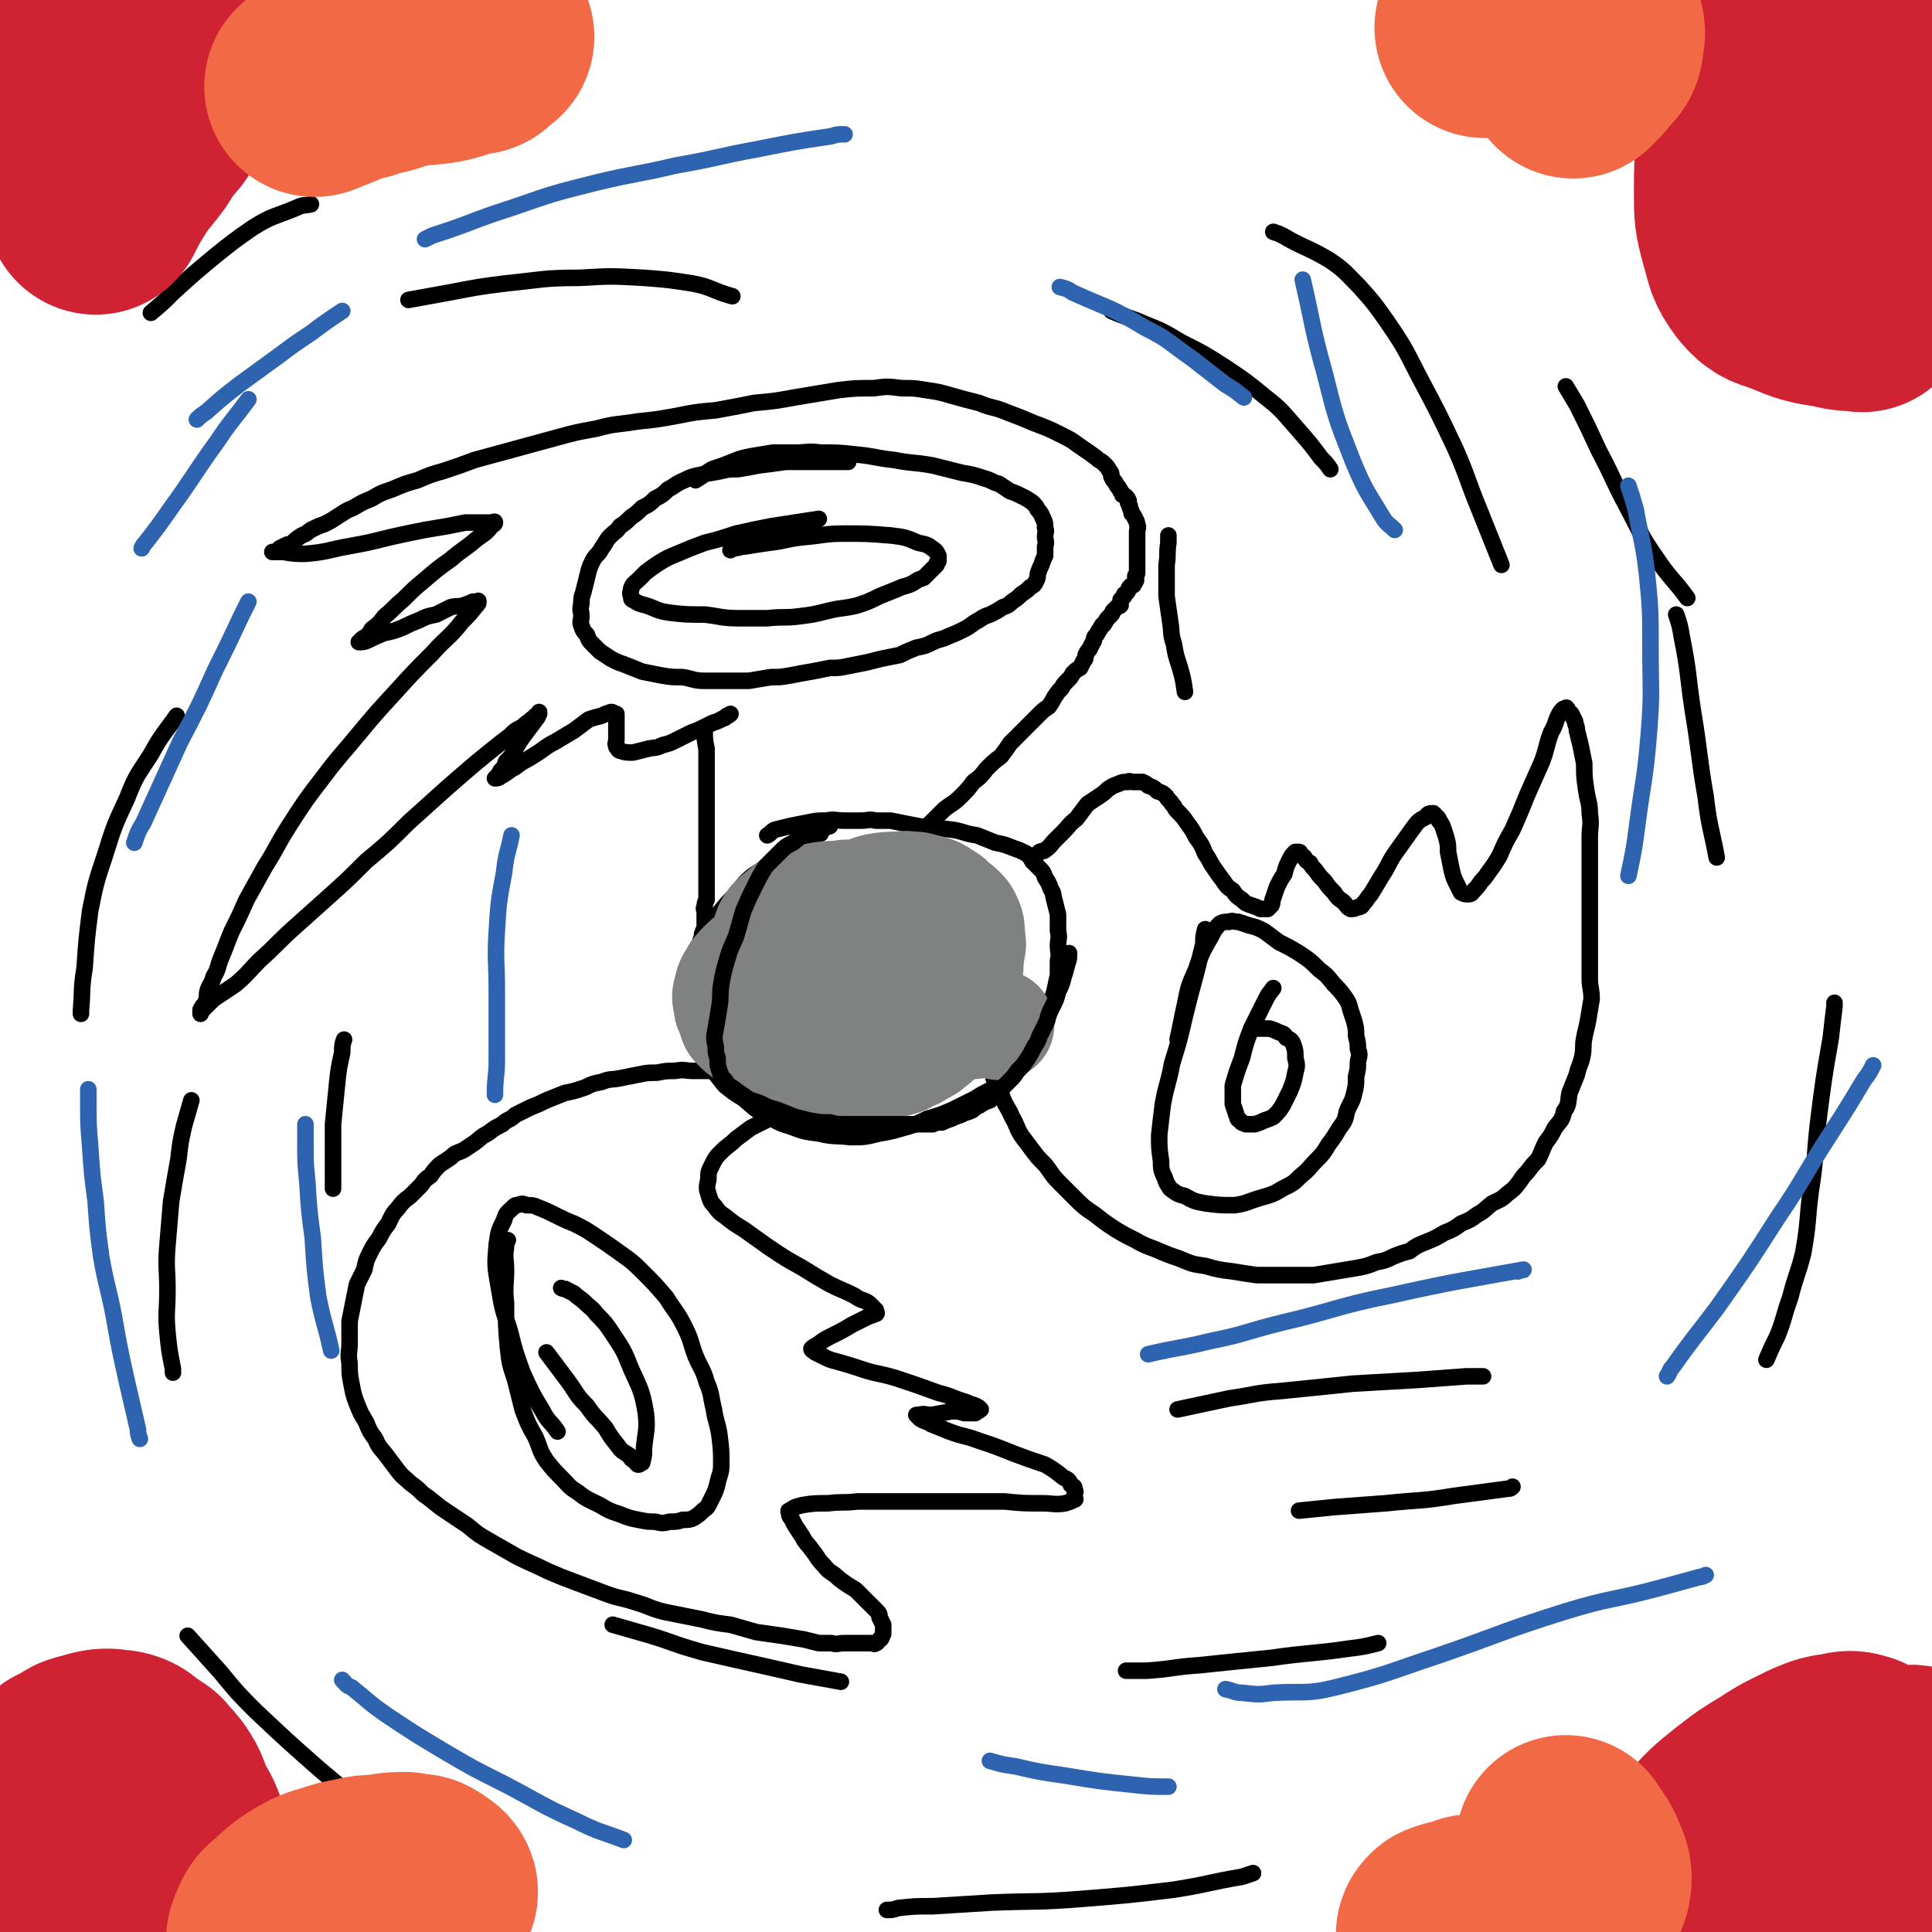 <svg viewBox='0 0 1050 1050' version='1.1' xmlns='http://www.w3.org/2000/svg' xmlns:xlink='http://www.w3.org/1999/xlink'><g fill='none' stroke='#000000' stroke-width='9' stroke-linecap='round' stroke-linejoin='round'><path d='M446,453c0,0 0,0 0,0 -8,4 -8,3 -15,7 -5,4 -5,4 -10,8 -6,4 -6,4 -12,8 -5,4 -5,5 -9,10 -5,5 -5,5 -9,10 -5,7 -5,7 -9,14 -3,6 -3,6 -5,14 -2,5 -1,6 -2,12 -1,5 -1,5 -1,11 0,5 0,5 1,11 1,6 1,6 4,11 3,6 3,6 7,11 4,5 4,5 8,10 5,4 5,4 10,7 6,5 5,5 12,9 6,3 6,4 13,6 8,3 8,3 16,4 8,2 9,1 17,2 8,0 8,0 16,-2 6,-1 6,-1 13,-3 7,-2 7,-2 13,-5 7,-2 7,-2 14,-5 6,-3 6,-3 12,-6 6,-4 6,-3 12,-7 4,-3 4,-3 8,-7 3,-3 3,-3 6,-7 2,-4 2,-4 5,-8 3,-5 3,-5 6,-11 2,-4 1,-5 3,-9 1,-5 2,-5 3,-9 1,-4 1,-5 2,-9 0,-4 0,-4 0,-8 1,-4 0,-4 0,-8 0,-4 1,-4 0,-8 0,-5 0,-5 0,-9 -1,-4 -1,-4 -2,-8 -1,-3 0,-3 -2,-6 -1,-3 -1,-3 -3,-6 -1,-3 -1,-3 -3,-5 -2,-2 -2,-2 -4,-4 -1,-2 -1,-2 -3,-4 -4,-2 -4,-2 -7,-3 -5,-2 -5,-2 -10,-3 -5,-2 -5,-2 -10,-4 -7,-1 -7,-2 -13,-3 -7,-1 -7,0 -13,-1 -6,-1 -6,-1 -11,-2 -5,-1 -5,-1 -10,-2 -4,0 -4,0 -8,0 -4,-1 -4,0 -8,0 -5,0 -5,0 -9,0 -5,0 -5,-1 -10,0 -5,0 -5,0 -10,1 -5,1 -5,1 -10,2 -4,1 -4,1 -8,2 -2,1 -2,2 -4,3 '/><path d='M488,465c0,0 0,0 0,0 4,-5 4,-5 8,-9 5,-4 5,-4 9,-8 4,-4 4,-4 8,-8 5,-4 5,-3 9,-7 4,-4 4,-4 7,-8 4,-3 4,-3 7,-7 4,-4 4,-4 8,-7 3,-4 3,-4 5,-7 3,-3 3,-3 5,-5 3,-3 3,-3 5,-5 3,-3 3,-3 5,-5 3,-3 3,-3 6,-5 2,-3 2,-3 3,-5 2,-3 2,-3 4,-5 1,-2 1,-2 3,-4 2,-2 2,-2 3,-4 2,-2 2,-2 4,-3 1,-2 1,-2 2,-4 1,-1 1,-1 1,-3 1,-2 1,-2 2,-3 1,-2 1,-2 2,-4 1,-1 0,-1 1,-3 1,-1 1,-1 2,-3 1,-1 1,-2 2,-3 0,-1 1,0 1,-1 1,-1 1,-2 2,-3 1,-1 1,-1 2,-2 1,-1 0,-1 1,-2 1,-1 1,-1 2,-2 1,-1 1,0 2,-1 0,-2 0,-2 0,-3 1,-1 1,-1 2,-2 0,-1 0,-1 0,-1 1,-1 2,-1 2,-2 1,-1 0,-1 1,-2 1,-1 1,-1 2,-1 0,-1 1,-1 1,-2 1,-1 0,-1 0,-2 0,-1 0,-1 0,-1 1,-1 1,-1 1,-2 0,-1 0,-1 0,-2 0,-1 0,-1 0,-1 0,-1 0,-1 0,-2 0,-1 0,-1 0,-2 0,-1 0,-1 0,-1 0,-1 0,-1 0,-2 0,-1 0,-1 0,-2 0,-1 0,-1 0,-1 0,-2 0,-2 0,-3 0,-1 0,-1 0,-3 0,-2 0,-2 0,-3 0,-2 1,-2 0,-4 0,-1 0,-1 -1,-3 -1,-2 -1,-2 -2,-3 0,-2 -1,-2 -1,-4 -1,-1 0,-1 -1,-2 0,0 1,-1 0,-1 0,-1 0,-1 -1,-2 -1,-1 -1,-1 -2,-1 0,-1 0,-1 -1,-2 0,-1 -1,-1 -1,-2 -1,-1 -1,-1 -2,-3 -1,-1 -1,-1 -2,-3 0,-2 0,-2 -1,-3 -1,-2 -1,-2 -3,-4 -2,-2 -2,-1 -4,-3 -4,-3 -4,-3 -7,-5 -6,-4 -5,-4 -11,-7 -8,-4 -8,-4 -16,-7 -7,-3 -7,-3 -15,-6 -7,-3 -8,-2 -15,-5 -8,-2 -8,-2 -15,-4 -7,-2 -7,-2 -14,-3 -6,-1 -6,-1 -13,-1 -8,-1 -8,-1 -15,0 -10,0 -10,0 -19,1 -12,2 -12,2 -24,4 -11,2 -11,2 -22,3 -10,2 -10,2 -21,4 -11,1 -11,1 -21,3 -11,2 -11,2 -21,3 -12,2 -12,1 -23,4 -11,2 -11,2 -22,5 -11,3 -11,3 -22,6 -11,3 -11,3 -22,6 -8,3 -8,3 -17,6 -7,2 -7,2 -14,5 -7,2 -7,2 -14,5 -6,2 -6,2 -11,5 -5,2 -5,2 -10,5 -5,2 -4,2 -9,5 -3,2 -3,2 -7,4 -3,1 -3,1 -7,3 -3,2 -2,2 -5,3 -3,2 -3,2 -5,4 -2,1 -2,1 -3,1 -2,1 -2,1 -4,2 -1,1 -1,1 -2,2 -1,0 -2,0 -2,0 2,0 3,0 6,0 6,1 6,1 12,1 12,-1 12,-2 23,-4 11,-2 11,-2 23,-5 9,-2 9,-2 19,-4 6,-1 6,-1 12,-2 5,-1 5,-1 10,-2 4,0 4,0 7,0 2,0 2,0 4,0 2,0 2,0 4,0 0,0 1,-1 1,0 0,1 -1,1 -2,2 -3,4 -4,4 -8,7 -7,6 -7,5 -14,11 -7,5 -7,5 -14,11 -6,5 -6,5 -12,11 -5,4 -5,5 -10,9 -3,4 -3,4 -7,7 -1,2 -1,2 -3,4 -2,1 -2,1 -3,2 0,1 -1,1 -1,1 2,0 3,0 5,-1 4,-2 4,-2 9,-4 5,-1 5,-1 10,-3 4,-2 4,-2 9,-4 4,-2 4,-2 9,-3 4,-2 4,-2 8,-4 4,-1 4,0 7,-1 3,-1 3,-1 5,-2 1,0 1,0 2,0 1,0 1,-1 1,0 0,1 0,1 -1,2 -4,5 -4,5 -8,9 -7,9 -8,8 -16,17 -10,10 -10,10 -20,21 -11,12 -11,12 -21,24 -9,11 -9,10 -18,22 -10,13 -10,13 -19,27 -7,11 -6,11 -13,22 -5,9 -5,9 -10,18 -4,9 -4,9 -8,17 -3,7 -3,8 -6,15 -2,5 -1,5 -4,10 -1,4 -2,4 -3,7 -1,3 0,3 -1,6 -1,2 -1,2 -2,3 0,1 -1,1 -1,2 0,1 0,2 0,2 0,0 0,-2 1,-2 3,-3 3,-3 6,-6 6,-4 6,-4 12,-8 7,-6 7,-7 13,-13 10,-9 9,-9 19,-18 9,-8 9,-8 19,-17 10,-9 10,-9 20,-19 12,-10 12,-10 23,-21 10,-9 10,-9 20,-18 8,-7 8,-7 15,-13 6,-5 6,-5 11,-9 5,-4 5,-4 9,-7 3,-3 3,-3 7,-5 2,-2 2,-2 4,-3 1,-2 2,-1 3,-3 1,0 1,0 2,-1 0,-1 0,-1 0,-1 0,1 0,1 -1,3 -3,4 -3,4 -6,8 -3,4 -3,4 -6,9 -2,4 -2,4 -5,7 -1,3 -1,3 -3,5 -1,2 -1,2 -2,3 0,1 -1,1 -1,1 1,0 2,0 3,-1 4,-2 4,-3 8,-5 5,-4 5,-3 11,-7 5,-3 5,-4 11,-7 5,-3 5,-3 10,-6 4,-3 4,-3 8,-6 3,-1 3,-1 7,-2 2,-1 2,-1 5,-2 1,0 1,0 2,1 0,0 1,0 1,0 0,2 0,2 0,4 0,2 0,2 0,4 0,1 0,1 0,3 0,2 0,2 0,3 0,2 -1,2 0,3 0,1 0,1 0,1 1,1 1,2 2,2 3,1 3,1 7,1 4,-1 4,-1 8,-2 4,-1 4,0 8,-2 4,-1 4,-1 8,-3 4,-2 4,-2 8,-4 3,-1 3,-1 7,-3 2,-1 2,-1 4,-2 3,-1 3,-1 5,-2 1,-1 2,0 3,-2 1,0 1,0 2,-1 0,0 0,0 0,0 '/><path d='M383,397c0,0 0,0 0,0 0,5 0,5 1,10 0,4 0,4 0,8 0,5 0,5 0,9 0,5 0,5 0,10 0,5 0,5 0,9 0,4 0,4 0,8 0,4 0,4 0,7 0,4 0,4 0,7 0,3 0,3 0,7 0,2 0,2 0,4 0,3 0,3 0,5 0,2 0,2 0,4 0,2 0,2 0,4 -1,2 -1,2 -1,4 -1,1 0,1 0,3 0,2 0,2 0,3 0,2 0,2 0,4 0,1 0,1 0,2 -1,1 -1,1 -1,2 -1,1 0,1 0,2 -1,1 -1,1 -1,2 -1,1 0,1 0,1 0,1 0,1 0,2 '/><path d='M388,582c0,0 0,0 0,0 -6,0 -6,0 -11,0 -5,0 -5,-1 -10,0 -5,0 -5,0 -10,1 -5,0 -5,0 -10,1 -5,1 -5,1 -10,2 -5,1 -5,0 -10,2 -5,1 -5,1 -9,3 -6,2 -6,2 -11,3 -5,2 -5,2 -10,4 -4,2 -4,2 -9,4 -4,2 -4,2 -8,4 -3,3 -4,2 -7,5 -4,2 -4,2 -8,5 -4,2 -3,2 -7,5 -3,2 -3,2 -6,4 -4,2 -4,1 -7,4 -3,2 -3,2 -6,4 -3,3 -3,3 -5,6 -3,2 -3,2 -5,5 -3,3 -3,3 -6,6 -4,3 -4,3 -7,7 -3,3 -3,4 -5,8 -3,4 -3,4 -5,8 -3,4 -3,4 -5,8 -2,4 -2,4 -3,9 -2,4 -2,4 -4,8 -1,5 -1,5 -2,10 -1,5 -1,5 -2,10 0,6 0,6 0,12 0,5 -1,5 0,11 0,5 0,6 1,11 1,5 1,6 3,11 2,5 2,5 5,10 2,5 2,5 5,9 2,5 3,5 6,9 3,4 3,4 6,8 3,4 4,4 7,7 4,3 4,3 7,6 6,4 6,5 12,9 6,4 6,4 12,8 6,5 6,5 13,9 7,4 7,4 14,8 8,4 9,4 17,8 7,3 7,3 15,6 8,3 8,3 16,6 8,3 8,2 17,5 7,2 7,3 15,5 10,2 10,2 20,4 8,2 8,2 16,3 7,2 7,2 14,4 7,1 7,1 14,2 6,1 6,1 12,2 4,1 4,1 8,2 3,0 3,0 7,0 3,1 3,0 7,0 2,0 2,0 4,0 2,0 2,0 4,0 2,0 2,0 3,0 2,0 2,0 3,0 0,0 0,0 1,0 1,0 1,1 2,0 1,0 1,-1 2,-2 0,0 1,0 1,-1 1,-1 0,-1 1,-2 0,-1 0,-1 0,-2 0,0 0,0 0,-1 0,-1 0,-1 0,-2 -1,-2 -1,-2 -2,-4 0,-2 0,-2 -2,-4 -2,-2 -2,-2 -5,-5 -3,-3 -3,-3 -6,-6 -5,-3 -5,-3 -9,-6 -4,-4 -5,-3 -8,-7 -4,-4 -3,-4 -7,-9 -2,-3 -3,-3 -5,-7 -2,-3 -2,-3 -4,-6 -1,-2 -1,-2 -2,-4 -1,-1 -1,-1 -1,-2 0,-1 -1,-2 0,-2 3,-2 3,-2 7,-3 6,-1 7,-1 14,-1 8,-1 8,0 16,-1 13,0 13,0 26,0 13,0 13,0 27,0 13,0 13,0 27,0 10,1 10,1 20,1 7,0 7,1 13,0 3,-1 3,-1 5,-2 1,0 0,-1 0,-1 0,-1 0,-1 0,-2 0,-1 1,-1 0,-2 0,-2 0,-2 -2,-3 -1,-3 -2,-3 -4,-4 -5,-4 -5,-4 -10,-7 -9,-3 -9,-3 -17,-6 -10,-4 -10,-4 -19,-7 -8,-3 -8,-2 -16,-5 -5,-2 -5,-2 -10,-4 -3,-2 -3,-1 -6,-3 -1,-1 -1,-1 -2,-2 0,0 1,0 1,0 4,-1 4,0 7,0 6,-1 6,-1 11,-2 4,0 4,0 7,1 3,0 3,0 6,0 1,-1 2,-1 3,-2 0,0 -1,-1 -1,-1 -3,-2 -3,-1 -7,-3 -7,-2 -7,-3 -15,-5 -11,-4 -11,-4 -23,-8 -10,-3 -10,-2 -19,-5 -6,-2 -6,-2 -13,-4 -4,-1 -4,-1 -8,-3 -2,-1 -2,-1 -4,-2 -1,-1 -2,-1 -2,-2 1,-1 1,-1 3,-2 4,-3 4,-3 8,-5 6,-3 6,-3 11,-6 4,-2 4,-2 8,-4 2,-1 3,-1 5,-2 1,0 0,-1 0,-2 -1,0 -1,0 -1,-1 -1,-1 -1,-1 -2,-2 -1,-1 -1,-1 -3,-2 -3,-1 -3,-1 -6,-3 -6,-3 -7,-3 -13,-6 -7,-4 -7,-4 -15,-9 -9,-5 -9,-5 -18,-11 -7,-5 -7,-5 -14,-10 -5,-3 -5,-3 -10,-7 -3,-2 -3,-2 -6,-6 -2,-2 -2,-3 -3,-6 -1,-3 -1,-4 0,-8 0,-4 0,-4 2,-8 2,-4 2,-4 5,-7 4,-4 4,-3 8,-7 4,-3 4,-3 8,-6 4,-2 4,-2 8,-4 3,-2 3,-2 6,-3 2,-1 2,-1 4,-2 2,-1 2,-1 3,-2 2,-1 2,-1 4,-1 0,-1 0,0 1,0 '/><path d='M540,586c0,0 0,0 0,0 3,5 3,5 5,11 2,5 3,5 5,10 3,5 2,5 5,10 3,4 3,4 6,8 3,4 3,4 7,8 4,5 3,5 8,10 4,4 4,4 8,8 5,5 5,5 11,9 5,4 5,4 11,8 5,3 5,3 11,6 5,3 6,3 11,5 7,3 7,3 13,5 7,3 7,3 14,4 7,2 7,2 15,3 6,1 6,1 13,2 5,0 5,0 10,0 5,0 5,0 10,0 6,0 6,0 11,0 6,-1 6,-1 12,-2 6,-1 6,-1 12,-2 5,-1 5,-1 10,-3 5,-1 5,-1 9,-3 5,-2 5,-2 9,-3 4,-3 4,-3 9,-5 5,-2 5,-2 10,-5 5,-2 5,-2 9,-5 5,-2 5,-2 9,-5 4,-2 4,-3 8,-6 4,-2 5,-2 8,-5 4,-3 4,-3 7,-7 2,-3 2,-3 4,-5 3,-4 3,-4 6,-7 2,-4 2,-5 4,-9 3,-4 3,-4 5,-8 3,-4 4,-4 5,-9 3,-4 2,-5 3,-10 2,-5 2,-5 4,-10 1,-5 2,-5 3,-10 1,-5 0,-5 1,-10 1,-5 1,-4 2,-9 1,-6 1,-6 2,-12 0,-6 -1,-6 -1,-11 0,-6 0,-6 0,-12 0,-5 0,-5 0,-11 0,-5 0,-5 0,-10 0,-5 0,-5 0,-9 0,-5 0,-5 0,-10 0,-6 0,-6 0,-11 0,-7 0,-7 0,-14 0,-6 1,-6 0,-13 0,-6 -1,-6 -2,-13 -1,-7 -1,-7 -1,-14 -1,-5 -1,-5 -2,-10 -1,-4 -1,-4 -2,-8 0,-3 -1,-3 -1,-5 -1,-2 -1,-2 -2,-4 -1,-1 -1,-1 -2,-2 0,-1 -1,-2 -1,-1 -2,0 -2,1 -3,2 -3,5 -2,6 -5,11 -3,8 -2,8 -5,16 -4,9 -4,9 -8,18 -4,10 -4,10 -8,19 -4,7 -4,7 -7,14 -3,5 -3,5 -6,9 -2,3 -2,3 -4,5 -2,3 -2,3 -4,5 -1,1 -1,2 -3,2 -2,0 -2,0 -4,-1 -1,-2 -1,-2 -2,-4 -2,-4 -2,-4 -3,-8 -1,-5 -1,-5 -2,-10 0,-4 0,-4 -1,-8 -1,-3 -1,-3 -2,-6 -1,-2 -1,-2 -2,-3 0,-1 0,-1 -1,-2 -1,-1 -1,-1 -2,-2 -2,0 -3,0 -4,2 -4,2 -4,2 -7,6 -5,7 -5,7 -10,14 -4,6 -3,6 -7,12 -3,5 -3,5 -6,10 -2,2 -2,3 -4,5 -1,2 -2,2 -3,2 -2,1 -2,1 -4,1 -2,-1 -2,-2 -4,-4 -3,-2 -3,-2 -5,-5 -3,-3 -3,-3 -5,-6 -3,-3 -3,-3 -5,-6 -2,-2 -2,-2 -3,-4 -2,-1 -2,-1 -3,-3 -1,-1 -1,-1 -2,-1 -1,-1 0,-2 -1,-2 -1,0 -2,0 -2,0 -2,2 -2,2 -3,4 -2,4 -2,4 -3,8 -2,3 -2,3 -4,7 -1,3 -1,3 -2,6 -1,2 0,2 -1,4 -1,1 -1,1 -2,2 -2,0 -2,0 -4,0 -2,-1 -2,-1 -5,-2 -3,-1 -3,-1 -5,-3 -3,-2 -3,-2 -5,-5 -3,-2 -3,-2 -5,-5 -3,-4 -3,-4 -5,-7 -3,-4 -2,-4 -5,-8 -2,-5 -2,-5 -5,-9 -2,-4 -2,-4 -5,-8 -2,-3 -2,-3 -5,-6 -2,-2 -1,-2 -3,-4 -1,-2 -2,-2 -3,-4 -2,-2 -2,-2 -5,-3 -2,-2 -2,-2 -5,-3 -1,-1 -1,-1 -3,-2 -2,0 -2,0 -5,0 -2,0 -2,-1 -3,0 -3,0 -3,0 -5,1 -3,1 -3,1 -6,3 -2,2 -2,2 -5,4 -3,2 -3,2 -6,4 -3,4 -3,4 -6,8 -4,3 -4,4 -7,7 -3,3 -3,3 -5,5 -2,2 -2,3 -5,5 -1,1 -1,0 -3,1 0,0 0,0 -1,1 '/><path d='M461,251c0,0 0,0 0,0 -9,0 -9,0 -17,0 -8,0 -8,0 -17,0 -7,1 -7,1 -15,2 -5,1 -5,1 -11,2 -5,0 -5,0 -9,1 -5,1 -6,1 -11,2 -5,1 -5,1 -9,3 -5,2 -5,3 -9,5 -3,3 -3,3 -7,5 -3,3 -3,3 -7,5 -3,3 -3,3 -6,5 -3,3 -3,3 -6,5 -2,3 -3,3 -5,5 -3,3 -2,3 -5,7 -2,4 -3,3 -5,7 -2,4 -2,5 -3,9 -1,4 -1,4 -2,8 -1,3 -1,3 -1,6 -1,4 0,4 0,7 0,2 -1,3 0,5 1,3 1,3 3,5 1,3 1,3 3,5 2,2 2,2 4,4 3,2 3,2 6,4 4,2 4,2 7,3 5,2 5,2 10,4 5,1 5,1 10,2 6,1 6,1 12,1 6,1 6,2 12,2 6,0 6,0 12,0 6,0 6,0 12,0 6,-1 6,-1 12,-2 6,0 5,0 11,-1 5,-1 5,-1 11,-2 5,-1 5,-1 10,-2 5,0 5,0 10,-1 5,-1 5,-1 10,-2 4,-1 4,-1 8,-2 5,-1 5,-1 10,-2 4,-2 4,-2 9,-4 5,-1 5,-1 9,-3 4,-2 4,-1 8,-3 5,-2 5,-2 9,-4 4,-2 4,-3 8,-5 3,-2 3,-2 6,-3 4,-2 4,-2 7,-4 3,-1 3,-1 5,-3 3,-2 3,-2 5,-4 3,-2 3,-2 5,-4 2,-1 2,-1 3,-3 1,-2 1,-2 1,-4 1,-3 1,-3 2,-5 1,-3 1,-3 2,-5 0,-3 0,-3 0,-5 1,-3 0,-3 0,-5 0,-3 1,-3 0,-5 0,-3 0,-3 -1,-5 -1,-2 -1,-3 -3,-5 -1,-2 -1,-2 -3,-4 -3,-2 -3,-2 -5,-3 -4,-2 -4,-2 -7,-3 -3,-2 -3,-2 -6,-4 -4,-1 -4,-2 -8,-3 -6,-2 -6,-2 -12,-3 -8,-2 -8,-2 -16,-4 -11,-2 -11,-1 -21,-3 -10,-1 -10,-2 -21,-3 -9,-1 -9,-1 -19,-1 -7,-1 -7,0 -14,0 -6,0 -6,0 -12,0 -6,1 -6,1 -12,2 -5,1 -5,1 -10,3 -5,2 -5,2 -11,4 -5,3 -4,3 -9,6 '/><path d='M445,282c0,0 0,0 0,0 -13,2 -13,2 -26,4 -10,2 -10,2 -19,4 -9,3 -9,3 -17,5 -8,3 -8,3 -15,6 -5,2 -5,2 -10,5 -3,2 -3,2 -7,5 -2,2 -2,2 -4,4 -2,2 -3,2 -4,5 0,2 -1,2 0,4 0,1 0,2 1,2 3,2 3,2 7,3 6,2 6,3 13,4 9,1 9,1 19,1 9,1 9,2 19,2 8,0 8,0 15,0 9,-1 9,0 17,-1 8,-1 8,-1 16,-3 8,-2 8,-1 16,-3 6,-2 6,-2 12,-5 5,-2 5,-2 10,-4 4,-2 4,-1 8,-3 3,-2 3,-2 6,-3 2,-2 2,-2 4,-4 1,-1 1,-1 3,-3 0,-1 0,-1 1,-2 0,-1 0,-1 0,-3 -1,-2 -1,-2 -2,-3 -4,-3 -4,-3 -9,-4 -7,-3 -7,-3 -15,-4 -13,-1 -13,-1 -25,-1 -11,0 -11,1 -23,2 -9,1 -9,2 -18,3 -7,1 -7,1 -13,2 -3,0 -3,1 -7,1 -1,1 -1,1 -1,1 '/><path d='M276,674c0,0 0,0 0,0 -1,2 -1,2 -1,4 -1,6 0,6 0,12 0,9 -1,9 0,18 0,12 0,12 1,24 1,9 1,9 4,18 2,8 2,8 4,16 3,8 3,8 7,15 3,7 2,7 6,13 4,5 4,5 8,9 4,4 4,5 9,8 5,4 6,4 12,7 5,3 5,3 11,5 5,2 5,2 10,3 5,1 5,1 9,1 4,1 4,1 8,0 4,0 4,0 7,-1 3,0 4,0 6,-1 3,-2 3,-2 5,-4 1,-1 2,-1 3,-3 1,-2 1,-2 2,-4 2,-4 2,-4 3,-8 1,-5 2,-5 2,-10 0,-8 0,-8 -1,-16 -1,-7 -2,-7 -3,-14 -2,-8 -1,-8 -4,-15 -2,-7 -3,-7 -6,-14 -3,-8 -2,-8 -6,-16 -4,-8 -5,-8 -10,-16 -6,-7 -6,-7 -12,-13 -6,-6 -6,-6 -13,-11 -7,-5 -7,-5 -13,-9 -6,-4 -6,-4 -12,-7 -5,-2 -5,-2 -11,-5 -4,-2 -4,-2 -9,-4 -2,-1 -3,-1 -6,-1 -2,-1 -2,-1 -5,0 -1,0 -1,0 -2,1 -3,3 -4,3 -5,7 -3,6 -3,6 -4,13 -1,11 -1,12 1,23 2,12 2,12 6,24 3,12 3,12 7,23 5,11 5,11 11,21 3,6 4,5 8,11 '/><path d='M297,735c0,0 0,0 0,0 6,8 6,8 12,16 5,7 4,7 10,13 4,6 5,6 10,12 3,5 3,5 7,10 2,3 3,3 6,5 1,2 1,2 3,3 1,1 1,2 2,2 1,0 1,-1 2,-1 1,-4 1,-4 1,-8 1,-10 2,-10 1,-19 -2,-12 -3,-13 -8,-24 -4,-10 -4,-10 -10,-19 -4,-6 -4,-6 -9,-11 -2,-3 -3,-3 -6,-6 -3,-3 -3,-2 -6,-5 -2,-1 -2,-1 -4,-2 -1,-1 -1,0 -3,-1 0,0 0,0 0,0 '/><path d='M655,505c0,0 0,0 0,0 -1,4 -1,4 -1,8 -2,8 -2,8 -4,16 -3,11 -3,11 -6,23 -3,13 -3,13 -7,26 -2,11 -3,11 -5,22 -1,8 -1,8 -2,17 0,7 0,7 1,14 0,4 0,5 2,9 1,3 1,3 3,6 4,3 4,3 8,4 5,3 6,3 11,4 8,1 8,1 16,1 7,-1 7,-2 14,-4 7,-2 7,-2 12,-5 6,-3 6,-3 10,-7 5,-4 4,-4 8,-8 4,-4 4,-4 7,-9 3,-4 3,-4 6,-9 3,-4 3,-4 4,-9 2,-5 3,-5 4,-10 1,-4 1,-4 1,-9 1,-4 1,-4 1,-8 1,-4 1,-4 0,-7 0,-3 0,-3 -1,-7 0,-4 0,-4 -1,-8 -1,-3 -1,-3 -2,-6 -1,-4 -1,-4 -3,-7 -3,-4 -3,-4 -6,-7 -4,-5 -4,-5 -8,-8 -5,-5 -5,-5 -11,-9 -5,-3 -5,-3 -11,-6 -4,-3 -4,-3 -8,-6 -4,-2 -4,-2 -8,-3 -3,-1 -3,-1 -6,-2 -3,0 -3,-1 -5,0 -3,0 -3,0 -5,1 -4,4 -3,4 -6,9 -4,7 -4,7 -7,16 -4,9 -4,9 -6,19 -2,9 -2,10 -4,19 '/><path d='M692,537c0,0 0,0 0,0 -2,3 -2,2 -4,6 -4,8 -4,8 -8,16 -3,8 -3,8 -5,16 -3,8 -3,8 -5,15 0,5 0,5 0,10 1,3 1,3 2,6 1,2 0,2 2,3 1,2 2,1 3,2 3,0 3,0 5,0 3,-1 3,-1 5,-2 3,-1 3,-1 5,-2 3,-3 3,-3 5,-6 2,-4 2,-4 4,-8 2,-5 2,-5 3,-10 1,-4 1,-4 0,-8 0,-4 0,-4 -1,-7 -1,-3 -2,-3 -4,-4 -1,-2 -1,-2 -4,-3 -2,-1 -2,-1 -5,-2 -3,0 -3,0 -7,0 0,0 0,0 0,0 '/><path d='M104,598c0,0 0,0 0,0 -2,7 -2,7 -4,14 -2,9 -2,9 -3,18 -2,11 -2,11 -4,23 -1,12 -1,12 -2,24 -1,12 0,12 0,24 0,12 -1,12 0,23 1,10 1,10 3,20 0,1 0,1 0,2 '/><path d='M96,389c0,0 0,0 0,0 -7,10 -8,10 -14,21 -7,11 -8,11 -13,24 -7,15 -7,15 -12,31 -5,15 -5,15 -8,30 -2,16 -2,16 -3,31 -2,12 -1,12 -2,23 0,1 0,1 0,2 '/><path d='M187,565c0,0 0,0 0,0 -1,3 -1,3 -1,7 -2,9 -2,9 -3,19 -1,10 -1,10 -2,20 0,13 0,13 0,26 0,4 0,4 0,9 '/><path d='M640,766c0,0 0,0 0,0 14,-3 14,-3 28,-6 14,-2 14,-3 28,-4 20,-2 20,-2 39,-4 18,-1 18,-1 35,-2 13,-1 13,-1 27,-2 5,0 5,0 9,0 '/><path d='M612,908c0,0 0,0 0,0 6,0 6,0 11,0 15,-1 14,-2 29,-3 19,-2 19,-2 39,-4 21,-3 21,-2 42,-5 8,-1 8,-1 16,-3 '/><path d='M706,821c0,0 0,0 0,0 10,-1 10,-1 20,-2 13,-1 13,-1 27,-2 19,-2 19,-1 37,-4 15,-2 15,-2 30,-4 1,0 1,0 2,-1 '/><path d='M644,376c0,0 0,0 0,0 -1,-7 -1,-7 -3,-14 -2,-6 -2,-6 -3,-12 -2,-6 -1,-6 -2,-12 -1,-7 -1,-7 -2,-14 0,-8 0,-8 0,-17 1,-6 0,-6 1,-12 0,-2 0,-2 0,-4 '/><path d='M723,255c0,0 0,0 0,0 -2,-3 -2,-3 -5,-6 -6,-8 -6,-8 -13,-16 -8,-9 -8,-10 -17,-17 -11,-9 -11,-9 -23,-17 -11,-7 -11,-7 -23,-13 -10,-6 -10,-6 -20,-10 -9,-4 -9,-3 -18,-7 '/><path d='M816,307c0,0 0,0 0,0 -6,-15 -6,-15 -12,-30 -7,-17 -6,-17 -13,-33 -9,-19 -9,-19 -18,-36 -9,-17 -8,-17 -19,-33 -7,-10 -7,-10 -15,-19 -8,-8 -8,-9 -17,-15 -12,-7 -13,-6 -25,-13 -2,-1 -2,-1 -5,-2 '/><path d='M398,161c0,0 0,0 0,0 -11,-3 -11,-5 -22,-7 -13,-2 -13,-2 -26,-3 -18,-1 -18,-1 -35,0 -20,0 -20,1 -40,3 -16,2 -15,2 -31,5 -11,2 -11,2 -22,4 '/><path d='M169,111c0,0 0,0 0,0 -4,1 -4,0 -8,2 -12,5 -13,4 -24,11 -10,7 -10,7 -20,15 -12,10 -12,10 -23,20 -6,6 -6,6 -12,11 '/><path d='M102,889c0,0 0,0 0,0 9,10 9,10 18,20 9,11 9,11 19,21 17,16 17,16 34,31 13,11 13,11 27,22 '/><path d='M482,1038c0,0 0,0 0,0 3,0 3,0 6,-1 9,-1 9,-1 19,-1 16,-1 16,-1 32,-2 24,-1 24,0 49,-2 25,-2 25,-2 50,-5 19,-3 19,-4 37,-7 3,-1 3,-1 6,-2 '/><path d='M333,883c0,0 0,0 0,0 7,2 7,2 14,4 18,5 17,6 35,11 26,6 27,6 53,12 11,2 11,2 22,4 '/><path d='M960,739c0,0 0,0 0,0 3,-7 3,-7 6,-13 4,-10 3,-10 7,-21 3,-12 4,-12 7,-24 3,-17 2,-17 4,-33 3,-19 2,-19 4,-37 3,-24 3,-24 7,-47 1,-9 1,-9 2,-17 0,-1 0,-1 0,-2 '/><path d='M917,325c0,0 0,0 0,0 -8,-11 -9,-10 -17,-22 -9,-13 -8,-13 -16,-28 -8,-15 -7,-15 -15,-30 -6,-13 -6,-13 -12,-25 -3,-5 -3,-5 -6,-10 '/><path d='M933,466c0,0 0,0 0,0 -3,-16 -4,-16 -6,-33 -4,-23 -3,-23 -7,-47 -3,-20 -2,-20 -6,-40 -1,-6 -1,-6 -3,-12 '/></g>
<g fill='none' stroke='#2D63AF' stroke-width='9' stroke-linecap='round' stroke-linejoin='round'><path d='M278,454c0,0 0,0 0,0 -2,10 -3,10 -4,20 -3,16 -3,16 -4,32 -1,16 0,16 0,33 0,19 0,19 0,37 0,9 -1,9 -1,19 '/><path d='M166,611c0,0 0,0 0,0 0,5 0,5 0,11 0,10 0,10 1,20 1,16 1,16 3,31 1,16 1,17 3,32 3,15 4,15 7,29 '/><path d='M135,327c0,0 0,0 0,0 -2,4 -2,4 -4,8 -7,15 -7,15 -14,29 -9,20 -9,20 -19,39 -10,22 -10,22 -20,44 -3,5 -3,5 -5,11 '/><path d='M48,592c0,0 0,0 0,0 0,4 0,4 0,8 0,11 0,11 1,23 1,15 1,15 3,30 1,15 1,15 3,30 3,17 4,17 7,33 3,17 3,17 7,35 3,13 3,13 6,26 0,2 0,2 1,5 '/><path d='M186,913c0,0 0,0 0,0 2,2 2,3 5,4 10,8 9,8 19,15 15,10 15,10 30,19 17,10 17,10 35,19 19,10 19,11 39,20 12,6 12,5 25,10 '/><path d='M538,957c0,0 0,0 0,0 7,2 7,2 14,3 13,3 13,3 27,5 18,3 18,3 37,5 9,1 10,1 19,1 '/><path d='M624,736c0,0 0,0 0,0 17,-4 17,-3 33,-7 20,-4 19,-5 39,-10 30,-7 30,-9 60,-15 36,-8 39,-8 72,-14 2,0 -1,0 -3,1 '/><path d='M666,918c0,0 0,0 0,0 5,1 5,2 9,2 9,1 9,1 17,0 17,-1 18,1 34,-3 28,-7 28,-8 55,-17 35,-12 34,-13 69,-24 26,-8 26,-6 52,-13 11,-3 11,-3 22,-6 1,0 1,0 3,-1 '/><path d='M906,748c0,0 0,0 0,0 2,-3 1,-3 3,-5 12,-17 12,-16 24,-32 17,-24 17,-24 33,-49 15,-22 14,-23 29,-46 9,-14 9,-14 18,-29 3,-4 3,-4 5,-8 '/><path d='M885,476c0,0 0,0 0,0 3,-14 3,-14 5,-29 3,-23 4,-23 6,-47 2,-24 1,-24 1,-48 0,-21 0,-21 -2,-41 -2,-17 -3,-17 -6,-34 -2,-7 -2,-7 -4,-13 '/><path d='M758,288c0,0 0,0 0,0 -3,-3 -4,-3 -6,-6 -9,-15 -10,-15 -17,-32 -9,-23 -9,-23 -15,-47 -7,-25 -6,-25 -12,-51 '/><path d='M676,216c0,0 0,0 0,0 -5,-4 -5,-4 -10,-7 -9,-7 -9,-7 -18,-14 -13,-9 -12,-10 -26,-17 -18,-11 -19,-10 -39,-19 -3,-2 -3,-2 -7,-3 '/><path d='M459,73c0,0 0,0 0,0 -4,0 -4,0 -7,1 -20,3 -20,3 -40,7 -22,4 -22,5 -45,9 -21,5 -21,4 -42,9 -24,6 -24,6 -47,14 -22,7 -21,8 -43,15 -2,1 -2,1 -4,2 '/><path d='M186,169c0,0 0,0 0,0 -9,6 -9,6 -17,12 -9,6 -9,6 -17,12 -11,8 -11,8 -22,16 -9,7 -9,7 -18,15 -3,2 -3,2 -5,4 '/><path d='M135,217c0,0 0,0 0,0 -8,11 -9,11 -17,23 -13,18 -12,18 -25,36 -7,10 -7,10 -14,19 -1,1 -1,1 -2,3 '/></g>
<g fill='none' stroke='#808282' stroke-width='60' stroke-linecap='round' stroke-linejoin='round'><path d='M477,495c0,0 0,0 0,0 -5,1 -5,1 -10,2 -6,1 -6,1 -11,3 -3,2 -3,2 -7,4 -3,1 -3,1 -5,3 -3,2 -3,2 -5,5 -3,2 -3,3 -5,6 -1,3 -1,3 -2,6 -1,4 -2,4 -2,8 0,4 1,5 2,9 0,4 0,4 1,8 1,3 2,3 3,7 2,3 2,3 4,6 2,2 2,2 5,5 2,2 2,2 6,4 4,3 4,3 8,4 5,2 5,2 9,2 5,1 5,1 10,1 5,-1 5,0 9,-1 4,-1 4,-1 7,-3 3,-1 3,-1 6,-3 4,-2 4,-2 6,-4 3,-2 3,-2 5,-5 2,-2 2,-2 3,-4 1,-2 1,-3 2,-5 1,-3 1,-3 2,-6 1,-3 1,-3 2,-6 0,-3 0,-3 0,-5 -1,-3 -1,-3 -1,-7 -1,-3 -1,-3 -2,-6 -1,-4 -1,-4 -2,-7 -2,-3 -2,-3 -3,-6 -1,-2 -2,-2 -3,-4 -1,-1 -1,-2 -2,-3 -2,-2 -2,-2 -4,-3 -3,-1 -3,-1 -6,-2 -3,0 -4,-1 -7,0 -3,0 -4,0 -7,2 -4,1 -5,1 -8,4 -4,3 -4,4 -7,8 -3,5 -3,5 -6,10 -2,4 -2,4 -4,9 -1,4 -2,4 -2,8 -1,4 -1,4 0,8 0,2 0,2 1,5 0,2 0,2 1,4 1,1 1,1 2,2 1,1 1,2 2,2 2,0 2,0 4,-1 2,-1 2,-1 3,-2 2,-2 2,-2 4,-4 1,-1 1,-1 1,-3 1,-2 2,-2 2,-3 0,-1 0,-1 0,-2 -1,-1 -1,-1 -1,-2 -1,-1 -1,-1 -2,-2 -2,-1 -2,0 -5,0 -4,-1 -4,0 -9,0 -5,0 -5,0 -10,0 -5,0 -5,0 -10,0 -3,-1 -3,-1 -6,-2 -3,-1 -3,0 -5,-2 -3,-1 -2,-1 -4,-3 -2,-2 -2,-2 -4,-4 -1,-1 -1,-1 -2,-3 -1,-2 -1,-2 -1,-4 -1,-2 0,-2 0,-4 0,-1 -1,-2 0,-3 0,-2 0,-2 2,-3 1,-2 1,-2 4,-4 3,-2 3,-3 7,-4 6,-3 7,-2 13,-3 7,-2 7,-2 14,-3 8,-1 8,-1 15,-2 6,0 6,1 12,1 6,0 6,0 12,0 4,0 4,-1 8,0 3,0 3,1 6,2 3,0 3,0 6,1 1,1 1,1 3,2 1,1 2,1 3,2 1,1 1,1 1,2 1,2 1,2 2,4 0,2 0,2 0,4 -1,3 -1,3 -2,6 -1,3 -1,4 -3,7 -2,3 -2,3 -4,5 -3,3 -3,3 -6,5 -3,3 -3,3 -6,5 -4,3 -4,4 -8,5 -5,2 -5,2 -10,3 -6,1 -6,2 -12,2 -6,0 -6,0 -13,-1 -6,-1 -6,-1 -11,-2 -6,-2 -6,-2 -11,-5 -4,-2 -4,-2 -8,-5 -3,-3 -3,-3 -6,-6 -3,-3 -3,-3 -5,-6 -2,-3 -2,-3 -3,-7 -1,-4 -1,-4 -1,-8 0,-3 0,-3 1,-6 1,-3 1,-3 3,-6 3,-3 3,-3 6,-5 3,-3 3,-3 7,-5 5,-2 6,-2 11,-3 5,-1 6,-1 11,-1 6,-1 6,-1 12,0 5,0 5,0 10,1 4,0 4,0 8,1 4,1 4,0 7,2 3,1 3,2 5,3 2,2 3,2 5,4 2,1 2,1 4,3 1,1 1,1 2,2 1,2 1,2 2,4 1,2 1,2 2,5 0,3 0,3 0,7 -1,4 -1,4 -2,7 -2,4 -2,4 -4,7 -2,4 -2,4 -5,7 -3,3 -3,4 -6,6 -4,3 -4,3 -8,5 -5,2 -5,3 -10,4 -6,2 -6,2 -13,2 -6,0 -7,0 -13,-1 -5,-2 -5,-2 -10,-4 -4,-3 -4,-3 -7,-6 -2,-2 -2,-2 -3,-4 -2,-4 -2,-4 -3,-8 -1,-4 -1,-4 0,-8 0,-3 0,-4 1,-7 1,-3 0,-3 2,-6 1,-3 1,-3 3,-6 3,-2 3,-2 7,-4 5,-3 5,-3 10,-5 7,-3 7,-3 13,-4 5,-1 5,-1 11,-1 4,-1 4,-1 9,0 4,0 4,0 8,1 4,1 4,1 7,2 4,0 4,0 7,1 4,2 3,2 7,3 2,1 2,1 4,3 2,1 2,1 4,4 2,2 2,2 3,5 1,2 2,2 2,5 1,2 1,2 0,5 0,3 1,4 -1,7 -1,3 -2,3 -4,6 -3,3 -3,3 -6,5 -3,3 -3,3 -6,4 -5,2 -5,3 -10,3 -5,1 -5,1 -11,0 -5,-1 -5,-1 -10,-3 -4,-2 -4,-2 -7,-5 -3,-3 -3,-3 -5,-7 -3,-5 -3,-5 -4,-10 -1,-4 -1,-4 -1,-8 -1,-4 0,-4 0,-8 1,-4 1,-4 2,-7 0,-3 0,-3 1,-5 2,-2 2,-3 4,-4 3,-3 4,-3 7,-4 5,-1 5,-1 10,0 5,0 5,0 10,1 4,1 4,1 9,2 3,1 3,2 7,3 3,2 3,2 6,4 2,1 2,0 4,2 2,2 2,2 2,4 1,3 1,4 1,7 -1,4 -1,4 -3,8 -2,6 -2,6 -6,10 -3,6 -3,6 -8,10 -4,4 -4,4 -8,7 -5,3 -5,3 -9,5 -5,2 -5,3 -10,4 -6,1 -6,0 -12,0 -5,-1 -5,-1 -10,-3 -5,-2 -5,-2 -9,-5 -3,-2 -3,-2 -5,-5 -2,-2 -2,-2 -3,-5 -1,-3 -1,-4 -2,-7 0,-4 0,-4 1,-8 0,-4 0,-4 2,-8 2,-5 2,-5 5,-10 2,-4 2,-4 6,-7 4,-3 4,-4 10,-6 6,-3 6,-4 13,-6 6,-1 6,-1 12,-1 5,-1 5,0 10,0 4,1 4,1 8,2 3,1 3,1 6,3 2,2 3,1 5,4 3,3 3,3 5,7 2,6 1,6 2,12 0,6 1,6 1,12 -1,6 0,6 -2,11 -1,6 -2,6 -5,12 -3,6 -3,6 -7,11 -4,5 -4,5 -8,8 -5,4 -6,4 -12,7 -6,3 -7,3 -14,4 -7,2 -8,2 -16,2 -10,0 -10,-1 -21,-3 -8,-2 -8,-3 -16,-5 -6,-2 -6,-2 -11,-4 -4,-1 -4,-1 -7,-3 -3,-2 -3,-2 -5,-4 -2,-2 -2,-2 -3,-6 -1,-3 -2,-3 -2,-6 -1,-4 -1,-5 0,-8 1,-5 2,-5 4,-9 6,-7 7,-7 14,-13 8,-7 8,-7 18,-12 10,-7 10,-7 21,-11 8,-3 9,-3 17,-4 8,-1 8,-1 16,-2 7,0 7,-1 13,0 5,0 5,0 10,2 4,1 4,1 8,3 3,1 3,1 5,3 2,2 2,2 3,4 2,4 2,5 2,9 1,6 1,6 -1,11 -1,6 -1,7 -4,12 -3,5 -3,5 -7,9 -4,4 -4,4 -8,7 -7,4 -7,4 -13,7 -7,3 -7,3 -14,5 -7,1 -7,2 -15,2 -7,0 -8,0 -15,-2 -5,-2 -5,-2 -10,-5 -4,-2 -4,-2 -7,-5 -3,-3 -3,-4 -4,-8 -1,-4 -1,-4 -1,-8 0,-4 0,-4 1,-8 1,-4 1,-4 3,-8 3,-4 4,-4 8,-7 6,-4 6,-5 13,-8 6,-3 7,-3 14,-5 6,-1 6,-1 12,-2 4,0 5,0 9,1 4,0 4,0 8,1 4,2 4,1 7,4 2,1 2,2 4,4 2,4 3,4 4,8 2,5 2,6 2,11 0,6 1,6 -1,12 -1,5 -1,5 -4,11 -2,5 -2,5 -6,10 -4,5 -4,5 -9,9 -4,4 -4,4 -9,7 -5,3 -5,3 -11,5 -5,1 -6,1 -11,1 -3,0 -3,0 -7,-1 -1,-1 -2,0 -3,-2 -1,-1 -1,-1 0,-2 0,-2 0,-3 2,-4 5,-3 5,-3 11,-4 13,-4 13,-3 26,-5 12,-2 12,-2 24,-3 9,-1 9,-1 18,-2 5,0 5,0 10,1 '/></g>
<g fill='none' stroke='#000000' stroke-width='9' stroke-linecap='round' stroke-linejoin='round'><path d='M451,449c0,0 0,0 0,0 -6,2 -7,1 -13,4 -4,2 -3,2 -7,5 -4,2 -4,2 -7,5 -4,4 -4,4 -8,8 -3,5 -3,5 -6,11 -3,6 -3,6 -6,13 -2,7 -2,7 -4,14 -3,7 -3,6 -5,13 -2,7 -2,7 -3,13 -1,6 0,6 -1,12 -1,6 -1,6 -2,12 -1,5 -1,5 0,10 0,3 0,3 1,6 0,4 0,4 1,7 1,3 1,3 3,5 2,3 2,3 4,4 4,3 4,3 7,5 4,3 5,2 9,4 4,2 4,2 8,3 5,2 5,2 10,4 4,1 4,1 8,2 6,1 6,1 11,1 4,1 4,1 9,1 5,0 5,0 10,0 4,0 4,0 8,0 3,0 3,0 7,0 3,0 3,0 6,0 2,0 2,0 5,0 3,0 3,0 6,0 2,0 2,0 5,0 2,-1 2,-1 5,-1 2,-1 2,-1 5,-2 2,-1 2,-1 5,-2 2,-1 2,-1 5,-2 3,-1 2,-2 5,-3 3,-2 3,-2 6,-3 3,-3 3,-3 6,-6 2,-2 2,-2 5,-5 2,-2 2,-2 4,-5 3,-3 3,-3 5,-6 2,-3 2,-3 4,-7 2,-3 2,-3 3,-6 2,-4 2,-4 4,-8 1,-4 1,-4 3,-8 2,-4 2,-4 3,-8 2,-4 2,-4 3,-8 1,-3 1,-3 2,-7 1,-3 1,-3 1,-6 0,0 0,0 0,0 '/></g>
<g fill='none' stroke='#CF2233' stroke-width='120' stroke-linecap='round' stroke-linejoin='round'><path d='M36,964c0,0 0,0 0,0 4,-2 4,-2 9,-5 3,-1 4,-1 7,-2 4,-1 4,-1 7,-1 3,1 4,0 7,1 3,1 3,2 6,4 3,2 3,2 6,4 3,4 3,3 6,7 4,6 3,6 6,13 3,6 4,6 6,12 2,8 2,8 4,16 1,8 1,8 1,16 0,8 0,8 0,16 0,7 0,7 0,14 0,4 0,4 -1,9 0,4 1,4 0,7 -1,3 -1,3 -2,6 -1,2 -1,2 -2,3 0,2 0,2 -1,4 -1,1 -1,1 -2,3 -1,2 0,2 -2,3 -1,2 -2,2 -4,4 -1,1 -1,1 -3,2 -1,1 -2,1 -3,2 -2,1 -2,1 -3,2 -2,0 -3,-1 -5,-1 -2,0 -3,0 -5,0 -4,-1 -4,-1 -8,-3 -4,-2 -5,-3 -8,-6 -4,-4 -4,-4 -8,-8 -4,-7 -5,-7 -8,-14 -4,-9 -3,-9 -6,-19 -2,-9 -2,-9 -3,-18 -1,-8 0,-8 0,-16 0,-4 0,-4 0,-9 0,-3 0,-3 0,-6 0,-3 0,-3 0,-5 0,-3 0,-3 1,-5 0,-2 0,-2 1,-4 2,-1 3,-1 5,-2 4,0 4,0 7,1 4,1 4,1 7,4 3,3 4,3 6,8 5,8 5,8 9,18 4,10 4,11 6,22 3,11 2,11 3,23 1,8 1,8 1,15 0,5 0,5 -1,10 0,3 0,3 -1,6 -1,1 -1,1 -2,2 0,1 -1,1 -2,0 -1,0 -2,0 -3,-2 -3,-2 -3,-2 -5,-5 -4,-5 -4,-5 -8,-10 -4,-6 -4,-6 -8,-13 -4,-6 -4,-6 -7,-12 -3,-4 -3,-4 -5,-9 -2,-4 -2,-5 -3,-9 -1,-2 -1,-2 -2,-5 0,-2 -1,-2 -1,-3 -1,-2 -1,-2 -1,-4 0,-1 0,-1 1,-1 0,-1 1,0 1,-1 '/><path d='M927,1040c0,0 0,0 0,0 2,-5 1,-5 4,-10 2,-5 2,-5 6,-10 5,-6 6,-6 12,-12 7,-6 7,-6 14,-11 7,-4 7,-5 15,-8 8,-4 8,-4 17,-6 8,-1 8,0 15,-1 6,0 6,0 12,0 5,1 6,1 10,3 4,2 4,2 7,5 3,4 5,4 6,9 2,8 2,9 0,18 -2,9 -3,10 -8,18 -4,8 -5,8 -11,15 -5,5 -5,4 -11,8 -7,5 -7,5 -14,9 -7,3 -7,3 -15,5 -6,2 -7,2 -14,2 -6,0 -6,0 -12,-2 -4,-1 -4,-2 -7,-4 -3,-3 -3,-3 -5,-6 -2,-5 -2,-6 -2,-11 -1,-8 -1,-9 2,-16 4,-11 5,-11 11,-20 8,-11 8,-12 18,-21 10,-10 11,-9 23,-16 8,-5 9,-5 18,-8 5,-2 5,-2 11,-3 3,-1 3,-2 7,-2 2,0 4,-1 4,1 2,4 2,6 0,10 -3,9 -3,10 -9,18 -12,13 -12,13 -26,25 -15,12 -16,12 -33,22 -14,8 -14,9 -29,15 -8,3 -8,3 -18,4 -4,1 -5,1 -9,-1 -3,-1 -4,-2 -4,-5 -2,-8 -1,-8 0,-16 2,-9 2,-10 6,-18 5,-9 5,-9 12,-17 8,-9 8,-9 18,-17 9,-7 9,-7 19,-13 9,-6 10,-6 20,-11 7,-3 7,-3 15,-4 3,-1 4,-1 7,0 1,0 1,1 1,3 0,3 -1,3 -2,6 '/><path d='M965,17c0,0 0,0 0,0 -3,8 -3,7 -5,15 -3,10 -3,10 -5,20 -3,12 -4,12 -5,23 -2,15 -2,15 -2,30 0,11 0,12 3,23 3,10 2,11 8,19 5,6 6,5 14,8 12,5 12,5 25,7 7,2 7,1 14,2 '/><path d='M986,80c0,0 0,0 0,0 11,-5 11,-6 23,-10 6,-3 6,-2 13,-4 5,-1 5,-1 10,-1 2,0 3,0 5,2 3,1 3,1 5,4 3,3 4,3 5,7 1,6 1,6 -1,12 -1,6 -2,6 -5,11 -2,5 -3,5 -6,9 -3,4 -3,4 -7,7 -2,2 -2,2 -5,3 -2,1 -3,1 -5,1 -2,-1 -3,-1 -4,-3 -3,-2 -3,-2 -4,-6 -1,-5 -1,-5 -2,-11 -1,-7 -1,-7 -1,-14 0,-7 0,-7 1,-14 2,-7 2,-7 5,-13 3,-7 3,-7 7,-13 3,-5 3,-4 6,-9 3,-3 3,-3 5,-6 2,-2 1,-3 3,-4 2,-2 3,-2 5,-2 2,-1 3,-1 4,1 3,3 3,4 4,8 1,6 2,7 1,14 0,7 0,7 -2,14 -2,5 -2,5 -5,10 -2,4 -2,4 -5,7 -2,2 -3,3 -6,4 -3,1 -3,1 -6,1 -4,0 -5,0 -8,-1 -4,-3 -4,-3 -8,-7 -3,-4 -3,-4 -6,-9 -2,-4 -2,-4 -3,-9 -1,-5 -1,-5 -1,-10 0,-3 -1,-3 0,-6 1,-3 2,-3 4,-6 0,0 0,-1 0,-1 '/><path d='M52,111c0,0 0,0 0,0 4,-8 4,-8 9,-16 5,-8 6,-8 12,-16 5,-8 5,-8 11,-15 4,-6 3,-6 7,-12 2,-3 3,-3 5,-7 2,-2 2,-2 3,-4 1,-2 1,-2 2,-4 0,-1 1,-1 1,-2 0,0 0,-1 0,-1 0,-1 -1,0 -1,0 -1,0 -1,0 -2,1 -2,1 -2,1 -4,2 -1,2 -1,2 -3,4 -2,1 -2,1 -3,2 -2,1 -2,1 -4,2 -1,0 -1,1 -3,1 -2,0 -2,0 -3,0 -2,0 -2,0 -4,-1 -1,0 -1,-1 -2,-2 -1,-1 -1,-1 -2,-2 -2,-2 -2,-2 -4,-4 -1,-3 -1,-3 -3,-5 -1,-2 -2,-2 -3,-4 -2,-2 -1,-2 -3,-4 -1,-1 -1,-1 -1,-1 -1,-1 -1,-1 -2,-2 -1,-1 -1,-1 -2,-2 0,0 -1,0 -1,0 -1,0 -1,0 -2,1 -2,1 -2,1 -3,2 -2,3 -2,3 -4,5 -2,4 -2,4 -3,8 -2,4 -2,4 -3,9 -1,3 -1,3 -1,6 -1,3 -2,3 -2,6 0,2 0,2 0,4 0,2 0,2 0,3 0,2 0,2 0,3 0,1 0,1 0,1 -1,1 -1,0 -2,0 -1,-1 -1,-1 -1,-2 -1,-1 -1,-1 -1,-3 -1,-4 -1,-4 -1,-7 0,-5 0,-5 0,-10 0,-5 0,-5 0,-10 0,-2 0,-2 0,-5 0,-2 0,-2 0,-4 0,-1 0,-1 0,-2 0,-1 0,-2 0,-2 1,2 1,3 2,6 1,3 1,3 2,6 1,3 1,3 2,7 0,3 0,3 0,6 0,2 0,2 0,4 0,1 0,1 0,1 0,1 0,2 0,1 -1,0 -1,-1 -2,-2 -1,-1 -1,-1 -2,-2 -1,-1 -1,-1 -2,-2 0,0 0,0 -1,-1 -1,-1 -1,-1 -2,-2 -1,-1 -1,-1 -2,-2 0,-1 0,-1 -1,-1 -1,-1 -1,-1 -2,-1 0,0 0,0 0,0 '/></g>
<g fill='none' stroke='#F26946' stroke-width='120' stroke-linecap='round' stroke-linejoin='round'><path d='M171,47c0,0 0,0 0,0 5,-2 5,-2 10,-4 7,-3 7,-3 15,-5 8,-3 9,-2 17,-5 8,-2 8,-3 16,-5 5,-2 6,-1 11,-3 5,-1 5,-1 9,-1 3,-1 3,0 6,0 1,0 1,0 2,0 1,0 2,0 1,0 -1,0 -2,0 -3,0 -3,1 -3,1 -6,2 -6,2 -6,2 -11,3 -8,1 -8,1 -15,1 -7,1 -7,1 -14,1 -4,0 -4,0 -8,0 -2,0 -2,0 -4,-1 -1,0 -2,0 -1,-1 0,-2 1,-2 2,-3 5,-2 5,-2 9,-4 6,-2 6,-2 12,-3 6,-2 6,-2 13,-3 5,-1 5,0 11,0 4,0 4,0 8,1 3,1 3,1 6,2 2,0 2,1 4,1 1,0 2,0 2,0 0,0 -1,0 -1,0 -2,0 -2,0 -4,0 -2,0 -2,0 -5,0 -2,0 -2,0 -4,0 -2,0 -2,0 -3,0 -1,0 -1,-1 -2,-1 -1,0 -1,0 -1,0 '/><path d='M807,15c0,0 0,0 0,0 3,-1 3,-1 5,-2 4,-2 4,-2 9,-3 3,-1 3,0 6,0 3,0 3,0 6,1 2,1 2,1 3,2 1,1 1,1 2,2 0,0 0,1 0,1 0,1 0,1 -1,1 -1,0 -1,0 -2,0 -2,0 -2,0 -3,0 -3,0 -3,0 -5,-1 -1,-1 -2,-1 -2,-2 -1,-1 -1,-1 -1,-3 0,-1 0,-2 1,-3 2,-2 2,-2 4,-3 4,-2 4,-2 9,-2 6,0 6,-1 13,1 4,1 4,1 9,4 3,2 3,2 5,5 2,4 2,4 1,9 0,4 -1,4 -4,7 -2,3 -2,3 -5,6 -1,1 -1,1 -2,2 '/><path d='M851,1003c0,0 0,0 0,0 3,5 4,5 6,10 2,5 3,6 2,11 -2,5 -2,7 -7,10 -8,7 -9,6 -20,10 -12,5 -12,5 -24,8 -6,1 -6,1 -13,1 -3,1 -3,1 -7,0 -1,0 -2,0 -2,-1 0,-1 0,-1 1,-2 5,-2 5,-1 11,-3 1,0 1,0 2,-1 '/><path d='M168,1039c0,0 0,0 0,0 3,-2 3,-2 6,-4 10,-4 9,-5 20,-9 7,-2 7,-1 15,-2 6,-1 6,-1 11,-1 3,1 3,1 7,1 2,1 2,1 3,2 2,1 3,2 2,3 -1,4 -1,5 -5,8 -7,6 -8,6 -17,11 -11,5 -12,5 -24,9 -9,2 -9,2 -18,2 -6,0 -6,0 -11,-1 -3,-1 -4,0 -6,-2 -1,-1 -1,-2 0,-4 2,-5 2,-5 6,-8 5,-5 5,-5 11,-9 7,-4 7,-4 14,-6 6,-2 6,-2 12,-3 5,0 5,0 9,0 3,1 3,1 6,2 0,1 1,1 1,2 0,2 -1,2 -1,4 -1,1 -1,1 -2,2 '/></g>
</svg>